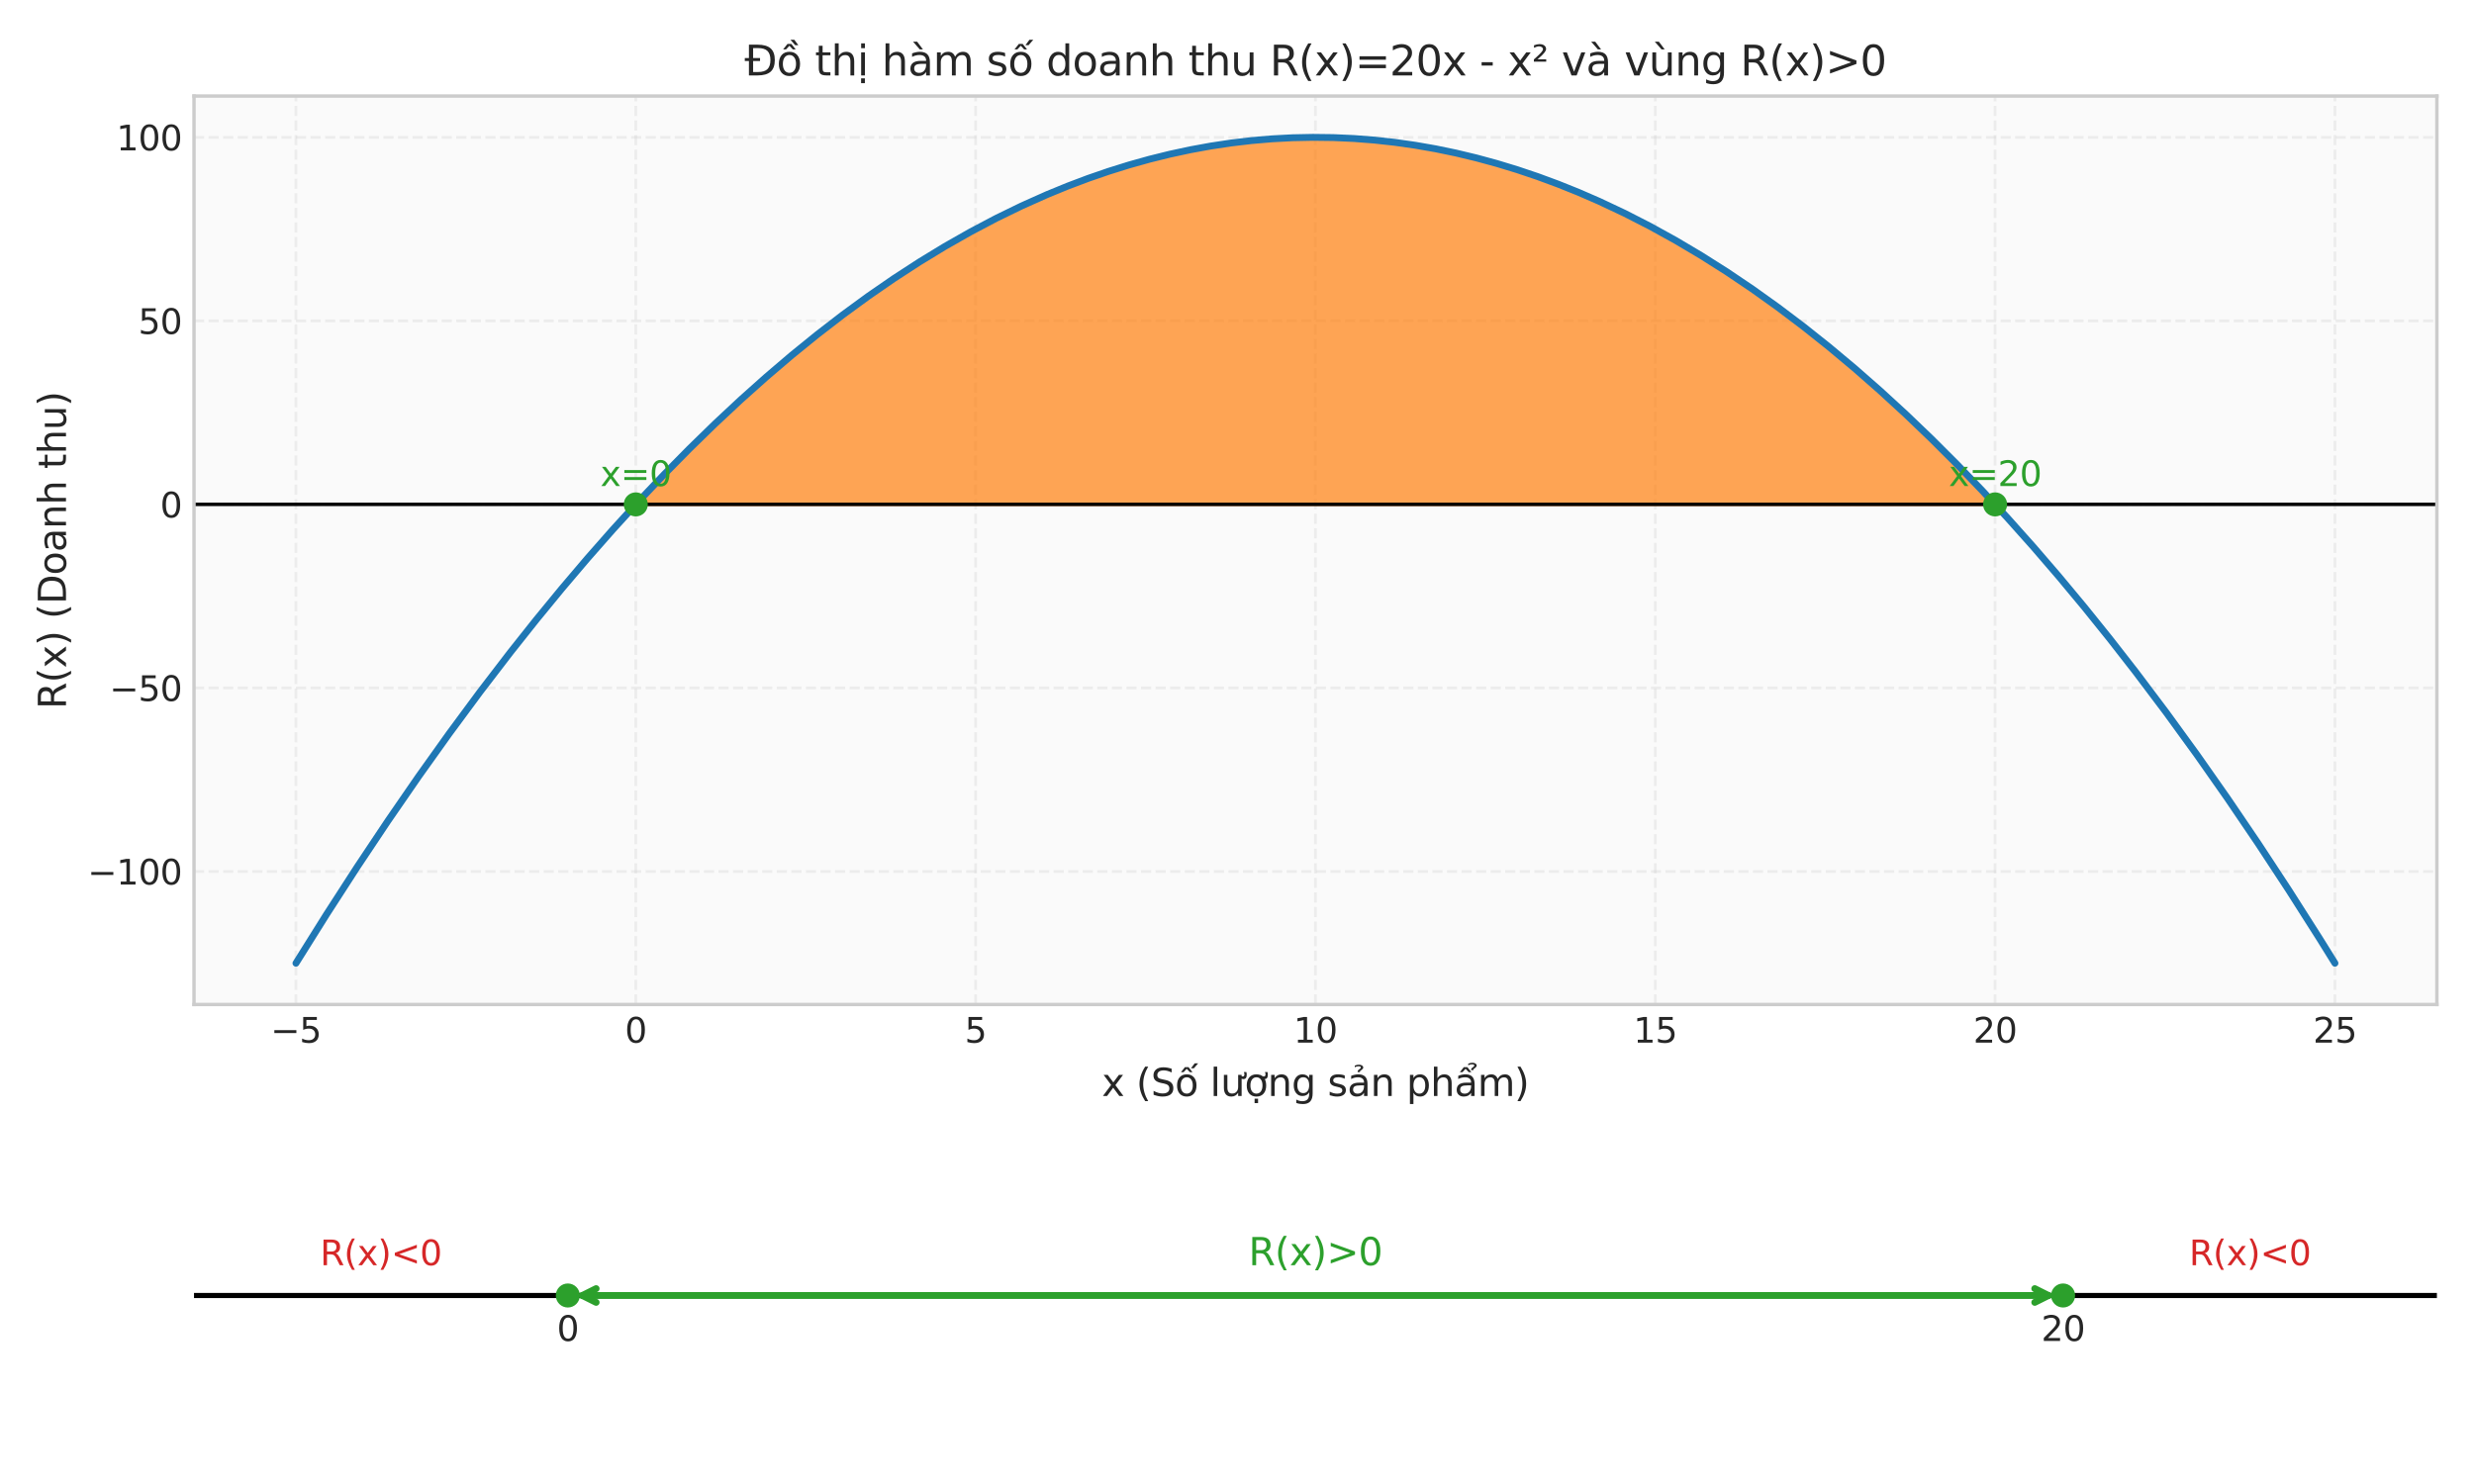 <?xml version="1.0" encoding="utf-8" standalone="no"?>
<!DOCTYPE svg PUBLIC "-//W3C//DTD SVG 1.1//EN"
  "http://www.w3.org/Graphics/SVG/1.1/DTD/svg11.dtd">
<svg xmlns:xlink="http://www.w3.org/1999/xlink" width="720pt" height="432pt" viewBox="0 0 720 432" xmlns="http://www.w3.org/2000/svg" version="1.1">
 <defs>
  <style type="text/css">*{stroke-linejoin: round; stroke-linecap: butt}</style>
 </defs>
 <g id="figure_1">
  <g id="patch_1">
   <path d="M 0 432 
L 720 432 
L 720 0 
L 0 0 
z
" style="fill: #ffffff"/>
  </g>
  <g id="axes_1">
   <g id="patch_2">
    <path d="M 56.46 292.417 
L 709.2 292.417 
L 709.2 27.96 
L 56.46 27.96 
z
" style="fill: #fafafa"/>
   </g>
   <g id="matplotlib.axis_1">
    <g id="xtick_1">
     <g id="line2d_1">
      <path d="M 86.13 292.417 
L 86.13 27.96 
" clip-path="url(#p895f4084cc)" style="fill: none; stroke-dasharray: 2.96,1.28; stroke-dashoffset: 0; stroke: #cccccc; stroke-opacity: 0.3; stroke-width: 0.8"/>
     </g>
     <g id="line2d_2"/>
     <g id="text_1">
      <!-- −5 -->
      <g style="fill: #262626" transform="translate(78.759 303.515) scale(0.1 -0.1)">
       <defs>
        <path id="DejaVuSans-2212" d="M 678 2272 
L 4684 2272 
L 4684 1741 
L 678 1741 
L 678 2272 
z
" transform="scale(0.016)"/>
        <path id="DejaVuSans-35" d="M 691 4666 
L 3169 4666 
L 3169 4134 
L 1269 4134 
L 1269 2991 
Q 1406 3038 1543 3061 
Q 1681 3084 1819 3084 
Q 2600 3084 3056 2656 
Q 3513 2228 3513 1497 
Q 3513 744 3044 326 
Q 2575 -91 1722 -91 
Q 1428 -91 1123 -41 
Q 819 9 494 109 
L 494 744 
Q 775 591 1075 516 
Q 1375 441 1709 441 
Q 2250 441 2565 725 
Q 2881 1009 2881 1497 
Q 2881 1984 2565 2268 
Q 2250 2553 1709 2553 
Q 1456 2553 1204 2497 
Q 953 2441 691 2322 
L 691 4666 
z
" transform="scale(0.016)"/>
       </defs>
       <use xlink:href="#DejaVuSans-2212"/>
       <use xlink:href="#DejaVuSans-35" transform="translate(83.789 0)"/>
      </g>
     </g>
    </g>
    <g id="xtick_2">
     <g id="line2d_3">
      <path d="M 185.03 292.417 
L 185.03 27.96 
" clip-path="url(#p895f4084cc)" style="fill: none; stroke-dasharray: 2.96,1.28; stroke-dashoffset: 0; stroke: #cccccc; stroke-opacity: 0.3; stroke-width: 0.8"/>
     </g>
     <g id="line2d_4"/>
     <g id="text_2">
      <!-- 0 -->
      <g style="fill: #262626" transform="translate(181.849 303.515) scale(0.1 -0.1)">
       <defs>
        <path id="DejaVuSans-30" d="M 2034 4250 
Q 1547 4250 1301 3770 
Q 1056 3291 1056 2328 
Q 1056 1369 1301 889 
Q 1547 409 2034 409 
Q 2525 409 2770 889 
Q 3016 1369 3016 2328 
Q 3016 3291 2770 3770 
Q 2525 4250 2034 4250 
z
M 2034 4750 
Q 2819 4750 3233 4129 
Q 3647 3509 3647 2328 
Q 3647 1150 3233 529 
Q 2819 -91 2034 -91 
Q 1250 -91 836 529 
Q 422 1150 422 2328 
Q 422 3509 836 4129 
Q 1250 4750 2034 4750 
z
" transform="scale(0.016)"/>
       </defs>
       <use xlink:href="#DejaVuSans-30"/>
      </g>
     </g>
    </g>
    <g id="xtick_3">
     <g id="line2d_5">
      <path d="M 283.93 292.417 
L 283.93 27.96 
" clip-path="url(#p895f4084cc)" style="fill: none; stroke-dasharray: 2.96,1.28; stroke-dashoffset: 0; stroke: #cccccc; stroke-opacity: 0.3; stroke-width: 0.8"/>
     </g>
     <g id="line2d_6"/>
     <g id="text_3">
      <!-- 5 -->
      <g style="fill: #262626" transform="translate(280.749 303.515) scale(0.1 -0.1)">
       <use xlink:href="#DejaVuSans-35"/>
      </g>
     </g>
    </g>
    <g id="xtick_4">
     <g id="line2d_7">
      <path d="M 382.83 292.417 
L 382.83 27.96 
" clip-path="url(#p895f4084cc)" style="fill: none; stroke-dasharray: 2.96,1.28; stroke-dashoffset: 0; stroke: #cccccc; stroke-opacity: 0.3; stroke-width: 0.8"/>
     </g>
     <g id="line2d_8"/>
     <g id="text_4">
      <!-- 10 -->
      <g style="fill: #262626" transform="translate(376.467 303.515) scale(0.1 -0.1)">
       <defs>
        <path id="DejaVuSans-31" d="M 794 531 
L 1825 531 
L 1825 4091 
L 703 3866 
L 703 4441 
L 1819 4666 
L 2450 4666 
L 2450 531 
L 3481 531 
L 3481 0 
L 794 0 
L 794 531 
z
" transform="scale(0.016)"/>
       </defs>
       <use xlink:href="#DejaVuSans-31"/>
       <use xlink:href="#DejaVuSans-30" transform="translate(63.623 0)"/>
      </g>
     </g>
    </g>
    <g id="xtick_5">
     <g id="line2d_9">
      <path d="M 481.73 292.417 
L 481.73 27.96 
" clip-path="url(#p895f4084cc)" style="fill: none; stroke-dasharray: 2.96,1.28; stroke-dashoffset: 0; stroke: #cccccc; stroke-opacity: 0.3; stroke-width: 0.8"/>
     </g>
     <g id="line2d_10"/>
     <g id="text_5">
      <!-- 15 -->
      <g style="fill: #262626" transform="translate(475.368 303.515) scale(0.1 -0.1)">
       <use xlink:href="#DejaVuSans-31"/>
       <use xlink:href="#DejaVuSans-35" transform="translate(63.623 0)"/>
      </g>
     </g>
    </g>
    <g id="xtick_6">
     <g id="line2d_11">
      <path d="M 580.63 292.417 
L 580.63 27.96 
" clip-path="url(#p895f4084cc)" style="fill: none; stroke-dasharray: 2.96,1.28; stroke-dashoffset: 0; stroke: #cccccc; stroke-opacity: 0.3; stroke-width: 0.8"/>
     </g>
     <g id="line2d_12"/>
     <g id="text_6">
      <!-- 20 -->
      <g style="fill: #262626" transform="translate(574.268 303.515) scale(0.1 -0.1)">
       <defs>
        <path id="DejaVuSans-32" d="M 1228 531 
L 3431 531 
L 3431 0 
L 469 0 
L 469 531 
Q 828 903 1448 1529 
Q 2069 2156 2228 2338 
Q 2531 2678 2651 2914 
Q 2772 3150 2772 3378 
Q 2772 3750 2511 3984 
Q 2250 4219 1831 4219 
Q 1534 4219 1204 4116 
Q 875 4013 500 3803 
L 500 4441 
Q 881 4594 1212 4672 
Q 1544 4750 1819 4750 
Q 2544 4750 2975 4387 
Q 3406 4025 3406 3419 
Q 3406 3131 3298 2873 
Q 3191 2616 2906 2266 
Q 2828 2175 2409 1742 
Q 1991 1309 1228 531 
z
" transform="scale(0.016)"/>
       </defs>
       <use xlink:href="#DejaVuSans-32"/>
       <use xlink:href="#DejaVuSans-30" transform="translate(63.623 0)"/>
      </g>
     </g>
    </g>
    <g id="xtick_7">
     <g id="line2d_13">
      <path d="M 679.53 292.417 
L 679.53 27.96 
" clip-path="url(#p895f4084cc)" style="fill: none; stroke-dasharray: 2.96,1.28; stroke-dashoffset: 0; stroke: #cccccc; stroke-opacity: 0.3; stroke-width: 0.8"/>
     </g>
     <g id="line2d_14"/>
     <g id="text_7">
      <!-- 25 -->
      <g style="fill: #262626" transform="translate(673.168 303.515) scale(0.1 -0.1)">
       <use xlink:href="#DejaVuSans-32"/>
       <use xlink:href="#DejaVuSans-35" transform="translate(63.623 0)"/>
      </g>
     </g>
    </g>
    <g id="text_8">
     <!-- x (Số lượng sản phẩm) -->
     <g style="fill: #262626" transform="translate(320.652 319.055) scale(0.11 -0.11)">
      <defs>
       <path id="DejaVuSans-78" d="M 3513 3500 
L 2247 1797 
L 3578 0 
L 2900 0 
L 1881 1375 
L 863 0 
L 184 0 
L 1544 1831 
L 300 3500 
L 978 3500 
L 1906 2253 
L 2834 3500 
L 3513 3500 
z
" transform="scale(0.016)"/>
       <path id="DejaVuSans-20" transform="scale(0.016)"/>
       <path id="DejaVuSans-28" d="M 1984 4856 
Q 1566 4138 1362 3434 
Q 1159 2731 1159 2009 
Q 1159 1288 1364 580 
Q 1569 -128 1984 -844 
L 1484 -844 
Q 1016 -109 783 600 
Q 550 1309 550 2009 
Q 550 2706 781 3412 
Q 1013 4119 1484 4856 
L 1984 4856 
z
" transform="scale(0.016)"/>
       <path id="DejaVuSans-53" d="M 3425 4513 
L 3425 3897 
Q 3066 4069 2747 4153 
Q 2428 4238 2131 4238 
Q 1616 4238 1336 4038 
Q 1056 3838 1056 3469 
Q 1056 3159 1242 3001 
Q 1428 2844 1947 2747 
L 2328 2669 
Q 3034 2534 3370 2195 
Q 3706 1856 3706 1288 
Q 3706 609 3251 259 
Q 2797 -91 1919 -91 
Q 1588 -91 1214 -16 
Q 841 59 441 206 
L 441 856 
Q 825 641 1194 531 
Q 1563 422 1919 422 
Q 2459 422 2753 634 
Q 3047 847 3047 1241 
Q 3047 1584 2836 1778 
Q 2625 1972 2144 2069 
L 1759 2144 
Q 1053 2284 737 2584 
Q 422 2884 422 3419 
Q 422 4038 858 4394 
Q 1294 4750 2059 4750 
Q 2388 4750 2728 4690 
Q 3069 4631 3425 4513 
z
" transform="scale(0.016)"/>
       <path id="DejaVuSans-1ed1" d="M 1658 4775 
L 2246 4775 
L 2905 3944 
L 2471 3944 
L 1952 4500 
L 1433 3944 
L 999 3944 
L 1658 4775 
z
M 3268 5409 
L 3846 5409 
L 3134 4584 
L 2655 4584 
L 3268 5409 
z
M 1959 3097 
Q 1497 3097 1228 2736 
Q 959 2375 959 1747 
Q 959 1119 1226 758 
Q 1494 397 1959 397 
Q 2419 397 2687 759 
Q 2956 1122 2956 1747 
Q 2956 2369 2687 2733 
Q 2419 3097 1959 3097 
z
M 1959 3584 
Q 2709 3584 3137 3096 
Q 3566 2609 3566 1747 
Q 3566 888 3137 398 
Q 2709 -91 1959 -91 
Q 1206 -91 779 398 
Q 353 888 353 1747 
Q 353 2609 779 3096 
Q 1206 3584 1959 3584 
z
" transform="scale(0.016)"/>
       <path id="DejaVuSans-6c" d="M 603 4863 
L 1178 4863 
L 1178 0 
L 603 0 
L 603 4863 
z
" transform="scale(0.016)"/>
       <path id="DejaVuSans-1b0" d="M 3094 3136 
L 3094 3508 
Q 3285 3367 3422 3300 
Q 3560 3233 3657 3233 
Q 3800 3233 3872 3319 
Q 3944 3405 3944 3573 
Q 3944 3673 3920 3770 
Q 3897 3867 3850 3964 
L 4266 3964 
Q 4297 3845 4312 3739 
Q 4328 3633 4328 3539 
Q 4328 3158 4192 2978 
Q 4057 2798 3766 2798 
Q 3616 2798 3452 2881 
Q 3288 2964 3094 3136 
z
M 552 1381 
L 552 3500 
L 1127 3500 
L 1127 1403 
Q 1127 906 1320 657 
Q 1514 409 1902 409 
Q 2367 409 2637 706 
Q 2908 1003 2908 1516 
L 2908 3500 
L 3483 3500 
L 3483 0 
L 2908 0 
L 2908 538 
Q 2699 219 2422 64 
Q 2146 -91 1780 -91 
Q 1177 -91 864 284 
Q 552 659 552 1381 
z
M 1999 3584 
L 1999 3584 
z
" transform="scale(0.016)"/>
       <path id="DejaVuSans-1ee3" d="M 2622 3136 
L 2622 3508 
Q 2813 3367 2950 3300 
Q 3088 3233 3185 3233 
Q 3328 3233 3400 3319 
Q 3472 3405 3472 3573 
Q 3472 3673 3448 3770 
Q 3425 3867 3378 3964 
L 3794 3964 
Q 3825 3845 3840 3739 
Q 3856 3633 3856 3539 
Q 3856 3158 3720 2978 
Q 3585 2798 3294 2798 
Q 3144 2798 2980 2881 
Q 2816 2964 2622 3136 
z
M 1975 3097 
Q 1513 3097 1244 2736 
Q 975 2375 975 1747 
Q 975 1119 1242 758 
Q 1510 397 1975 397 
Q 2435 397 2703 759 
Q 2972 1122 2972 1747 
Q 2972 2369 2703 2733 
Q 2435 3097 1975 3097 
z
M 1975 3584 
Q 2725 3584 3153 3096 
Q 3582 2609 3582 1747 
Q 3582 888 3153 398 
Q 2725 -91 1975 -91 
Q 1222 -91 795 398 
Q 369 888 369 1747 
Q 369 2609 795 3096 
Q 1222 3584 1975 3584 
z
M 1666 -441 
L 2241 -441 
L 2241 -1172 
L 1666 -1172 
L 1666 -441 
z
" transform="scale(0.016)"/>
       <path id="DejaVuSans-6e" d="M 3513 2113 
L 3513 0 
L 2938 0 
L 2938 2094 
Q 2938 2591 2744 2837 
Q 2550 3084 2163 3084 
Q 1697 3084 1428 2787 
Q 1159 2491 1159 1978 
L 1159 0 
L 581 0 
L 581 3500 
L 1159 3500 
L 1159 2956 
Q 1366 3272 1645 3428 
Q 1925 3584 2291 3584 
Q 2894 3584 3203 3211 
Q 3513 2838 3513 2113 
z
" transform="scale(0.016)"/>
       <path id="DejaVuSans-67" d="M 2906 1791 
Q 2906 2416 2648 2759 
Q 2391 3103 1925 3103 
Q 1463 3103 1205 2759 
Q 947 2416 947 1791 
Q 947 1169 1205 825 
Q 1463 481 1925 481 
Q 2391 481 2648 825 
Q 2906 1169 2906 1791 
z
M 3481 434 
Q 3481 -459 3084 -895 
Q 2688 -1331 1869 -1331 
Q 1566 -1331 1297 -1286 
Q 1028 -1241 775 -1147 
L 775 -588 
Q 1028 -725 1275 -790 
Q 1522 -856 1778 -856 
Q 2344 -856 2625 -561 
Q 2906 -266 2906 331 
L 2906 616 
Q 2728 306 2450 153 
Q 2172 0 1784 0 
Q 1141 0 747 490 
Q 353 981 353 1791 
Q 353 2603 747 3093 
Q 1141 3584 1784 3584 
Q 2172 3584 2450 3431 
Q 2728 3278 2906 2969 
L 2906 3500 
L 3481 3500 
L 3481 434 
z
" transform="scale(0.016)"/>
       <path id="DejaVuSans-73" d="M 2834 3397 
L 2834 2853 
Q 2591 2978 2328 3040 
Q 2066 3103 1784 3103 
Q 1356 3103 1142 2972 
Q 928 2841 928 2578 
Q 928 2378 1081 2264 
Q 1234 2150 1697 2047 
L 1894 2003 
Q 2506 1872 2764 1633 
Q 3022 1394 3022 966 
Q 3022 478 2636 193 
Q 2250 -91 1575 -91 
Q 1294 -91 989 -36 
Q 684 19 347 128 
L 347 722 
Q 666 556 975 473 
Q 1284 391 1588 391 
Q 1994 391 2212 530 
Q 2431 669 2431 922 
Q 2431 1156 2273 1281 
Q 2116 1406 1581 1522 
L 1381 1569 
Q 847 1681 609 1914 
Q 372 2147 372 2553 
Q 372 3047 722 3315 
Q 1072 3584 1716 3584 
Q 2034 3584 2315 3537 
Q 2597 3491 2834 3397 
z
" transform="scale(0.016)"/>
       <path id="DejaVuSans-1ea3" d="M 2194 1759 
Q 1497 1759 1228 1600 
Q 959 1441 959 1056 
Q 959 750 1161 570 
Q 1363 391 1709 391 
Q 2188 391 2477 730 
Q 2766 1069 2766 1631 
L 2766 1759 
L 2194 1759 
z
M 3341 1997 
L 3341 0 
L 2766 0 
L 2766 531 
Q 2569 213 2275 61 
Q 1981 -91 1556 -91 
Q 1019 -91 701 211 
Q 384 513 384 1019 
Q 384 1609 779 1909 
Q 1175 2209 1959 2209 
L 2766 2209 
L 2766 2266 
Q 2766 2663 2505 2880 
Q 2244 3097 1772 3097 
Q 1472 3097 1187 3025 
Q 903 2953 641 2809 
L 641 3341 
Q 956 3463 1253 3523 
Q 1550 3584 1831 3584 
Q 2591 3584 2966 3190 
Q 3341 2797 3341 1997 
z
M 1236 5025 
Q 1586 5184 1914 5184 
Q 2239 5184 2437 5051 
Q 2636 4919 2636 4709 
Q 2636 4519 2361 4316 
L 2223 4216 
Q 2114 4134 2102 4106 
Q 2080 4056 2080 3956 
L 1708 3956 
L 1708 3994 
Q 1708 4119 1755 4203 
Q 1802 4288 1961 4403 
L 2102 4509 
Q 2245 4616 2245 4741 
Q 2245 4806 2148 4862 
Q 2052 4919 1830 4919 
Q 1548 4919 1236 4756 
L 1236 5025 
z
" transform="scale(0.016)"/>
       <path id="DejaVuSans-70" d="M 1159 525 
L 1159 -1331 
L 581 -1331 
L 581 3500 
L 1159 3500 
L 1159 2969 
Q 1341 3281 1617 3432 
Q 1894 3584 2278 3584 
Q 2916 3584 3314 3078 
Q 3713 2572 3713 1747 
Q 3713 922 3314 415 
Q 2916 -91 2278 -91 
Q 1894 -91 1617 61 
Q 1341 213 1159 525 
z
M 3116 1747 
Q 3116 2381 2855 2742 
Q 2594 3103 2138 3103 
Q 1681 3103 1420 2742 
Q 1159 2381 1159 1747 
Q 1159 1113 1420 752 
Q 1681 391 2138 391 
Q 2594 391 2855 752 
Q 3116 1113 3116 1747 
z
" transform="scale(0.016)"/>
       <path id="DejaVuSans-68" d="M 3513 2113 
L 3513 0 
L 2938 0 
L 2938 2094 
Q 2938 2591 2744 2837 
Q 2550 3084 2163 3084 
Q 1697 3084 1428 2787 
Q 1159 2491 1159 1978 
L 1159 0 
L 581 0 
L 581 4863 
L 1159 4863 
L 1159 2956 
Q 1366 3272 1645 3428 
Q 1925 3584 2291 3584 
Q 2894 3584 3203 3211 
Q 3513 2838 3513 2113 
z
" transform="scale(0.016)"/>
       <path id="DejaVuSans-1ea9" d="M 2292 5345 
Q 2642 5504 2970 5504 
Q 3295 5504 3493 5371 
Q 3692 5239 3692 5029 
Q 3692 4839 3417 4636 
L 3279 4536 
Q 3170 4454 3158 4426 
Q 3136 4376 3136 4276 
L 2764 4276 
L 2764 4314 
Q 2764 4439 2811 4523 
Q 2858 4608 3017 4723 
L 3158 4829 
Q 3301 4936 3301 5061 
Q 3301 5126 3204 5182 
Q 3108 5239 2886 5239 
Q 2604 5239 2292 5076 
L 2292 5345 
z
M 1562 4775 
L 2150 4775 
L 2809 3944 
L 2375 3944 
L 1856 4500 
L 1337 3944 
L 903 3944 
L 1562 4775 
z
M 2194 1759 
Q 1497 1759 1228 1600 
Q 959 1441 959 1056 
Q 959 750 1161 570 
Q 1363 391 1709 391 
Q 2188 391 2477 730 
Q 2766 1069 2766 1631 
L 2766 1759 
L 2194 1759 
z
M 3341 1997 
L 3341 0 
L 2766 0 
L 2766 531 
Q 2569 213 2275 61 
Q 1981 -91 1556 -91 
Q 1019 -91 701 211 
Q 384 513 384 1019 
Q 384 1609 779 1909 
Q 1175 2209 1959 2209 
L 2766 2209 
L 2766 2266 
Q 2766 2663 2505 2880 
Q 2244 3097 1772 3097 
Q 1472 3097 1187 3025 
Q 903 2953 641 2809 
L 641 3341 
Q 956 3463 1253 3523 
Q 1550 3584 1831 3584 
Q 2591 3584 2966 3190 
Q 3341 2797 3341 1997 
z
" transform="scale(0.016)"/>
       <path id="DejaVuSans-6d" d="M 3328 2828 
Q 3544 3216 3844 3400 
Q 4144 3584 4550 3584 
Q 5097 3584 5394 3201 
Q 5691 2819 5691 2113 
L 5691 0 
L 5113 0 
L 5113 2094 
Q 5113 2597 4934 2840 
Q 4756 3084 4391 3084 
Q 3944 3084 3684 2787 
Q 3425 2491 3425 1978 
L 3425 0 
L 2847 0 
L 2847 2094 
Q 2847 2600 2669 2842 
Q 2491 3084 2119 3084 
Q 1678 3084 1418 2786 
Q 1159 2488 1159 1978 
L 1159 0 
L 581 0 
L 581 3500 
L 1159 3500 
L 1159 2956 
Q 1356 3278 1631 3431 
Q 1906 3584 2284 3584 
Q 2666 3584 2933 3390 
Q 3200 3197 3328 2828 
z
" transform="scale(0.016)"/>
       <path id="DejaVuSans-29" d="M 513 4856 
L 1013 4856 
Q 1481 4119 1714 3412 
Q 1947 2706 1947 2009 
Q 1947 1309 1714 600 
Q 1481 -109 1013 -844 
L 513 -844 
Q 928 -128 1133 580 
Q 1338 1288 1338 2009 
Q 1338 2731 1133 3434 
Q 928 4138 513 4856 
z
" transform="scale(0.016)"/>
      </defs>
      <use xlink:href="#DejaVuSans-78"/>
      <use xlink:href="#DejaVuSans-20" transform="translate(59.18 0)"/>
      <use xlink:href="#DejaVuSans-28" transform="translate(90.967 0)"/>
      <use xlink:href="#DejaVuSans-53" transform="translate(129.98 0)"/>
      <use xlink:href="#DejaVuSans-1ed1" transform="translate(193.457 0)"/>
      <use xlink:href="#DejaVuSans-20" transform="translate(254.639 0)"/>
      <use xlink:href="#DejaVuSans-6c" transform="translate(286.426 0)"/>
      <use xlink:href="#DejaVuSans-1b0" transform="translate(314.209 0)"/>
      <use xlink:href="#DejaVuSans-1ee3" transform="translate(377.588 0)"/>
      <use xlink:href="#DejaVuSans-6e" transform="translate(438.77 0)"/>
      <use xlink:href="#DejaVuSans-67" transform="translate(502.148 0)"/>
      <use xlink:href="#DejaVuSans-20" transform="translate(565.625 0)"/>
      <use xlink:href="#DejaVuSans-73" transform="translate(597.412 0)"/>
      <use xlink:href="#DejaVuSans-1ea3" transform="translate(649.512 0)"/>
      <use xlink:href="#DejaVuSans-6e" transform="translate(710.791 0)"/>
      <use xlink:href="#DejaVuSans-20" transform="translate(774.17 0)"/>
      <use xlink:href="#DejaVuSans-70" transform="translate(805.957 0)"/>
      <use xlink:href="#DejaVuSans-68" transform="translate(869.434 0)"/>
      <use xlink:href="#DejaVuSans-1ea9" transform="translate(932.812 0)"/>
      <use xlink:href="#DejaVuSans-6d" transform="translate(994.092 0)"/>
      <use xlink:href="#DejaVuSans-29" transform="translate(1091.504 0)"/>
     </g>
    </g>
   </g>
   <g id="matplotlib.axis_2">
    <g id="ytick_1">
     <g id="line2d_15">
      <path d="M 56.46 253.683 
L 709.2 253.683 
" clip-path="url(#p895f4084cc)" style="fill: none; stroke-dasharray: 2.96,1.28; stroke-dashoffset: 0; stroke: #cccccc; stroke-opacity: 0.3; stroke-width: 0.8"/>
     </g>
     <g id="line2d_16"/>
     <g id="text_9">
      <!-- −100 -->
      <g style="fill: #262626" transform="translate(25.493 257.482) scale(0.1 -0.1)">
       <use xlink:href="#DejaVuSans-2212"/>
       <use xlink:href="#DejaVuSans-31" transform="translate(83.789 0)"/>
       <use xlink:href="#DejaVuSans-30" transform="translate(147.412 0)"/>
       <use xlink:href="#DejaVuSans-30" transform="translate(211.035 0)"/>
      </g>
     </g>
    </g>
    <g id="ytick_2">
     <g id="line2d_17">
      <path d="M 56.46 200.257 
L 709.2 200.257 
" clip-path="url(#p895f4084cc)" style="fill: none; stroke-dasharray: 2.96,1.28; stroke-dashoffset: 0; stroke: #cccccc; stroke-opacity: 0.3; stroke-width: 0.8"/>
     </g>
     <g id="line2d_18"/>
     <g id="text_10">
      <!-- −50 -->
      <g style="fill: #262626" transform="translate(31.855 204.056) scale(0.1 -0.1)">
       <use xlink:href="#DejaVuSans-2212"/>
       <use xlink:href="#DejaVuSans-35" transform="translate(83.789 0)"/>
       <use xlink:href="#DejaVuSans-30" transform="translate(147.412 0)"/>
      </g>
     </g>
    </g>
    <g id="ytick_3">
     <g id="line2d_19">
      <path d="M 56.46 146.831 
L 709.2 146.831 
" clip-path="url(#p895f4084cc)" style="fill: none; stroke-dasharray: 2.96,1.28; stroke-dashoffset: 0; stroke: #cccccc; stroke-opacity: 0.3; stroke-width: 0.8"/>
     </g>
     <g id="line2d_20"/>
     <g id="text_11">
      <!-- 0 -->
      <g style="fill: #262626" transform="translate(46.597 150.63) scale(0.1 -0.1)">
       <use xlink:href="#DejaVuSans-30"/>
      </g>
     </g>
    </g>
    <g id="ytick_4">
     <g id="line2d_21">
      <path d="M 56.46 93.405 
L 709.2 93.405 
" clip-path="url(#p895f4084cc)" style="fill: none; stroke-dasharray: 2.96,1.28; stroke-dashoffset: 0; stroke: #cccccc; stroke-opacity: 0.3; stroke-width: 0.8"/>
     </g>
     <g id="line2d_22"/>
     <g id="text_12">
      <!-- 50 -->
      <g style="fill: #262626" transform="translate(40.235 97.204) scale(0.1 -0.1)">
       <use xlink:href="#DejaVuSans-35"/>
       <use xlink:href="#DejaVuSans-30" transform="translate(63.623 0)"/>
      </g>
     </g>
    </g>
    <g id="ytick_5">
     <g id="line2d_23">
      <path d="M 56.46 39.979 
L 709.2 39.979 
" clip-path="url(#p895f4084cc)" style="fill: none; stroke-dasharray: 2.96,1.28; stroke-dashoffset: 0; stroke: #cccccc; stroke-opacity: 0.3; stroke-width: 0.8"/>
     </g>
     <g id="line2d_24"/>
     <g id="text_13">
      <!-- 100 -->
      <g style="fill: #262626" transform="translate(33.873 43.778) scale(0.1 -0.1)">
       <use xlink:href="#DejaVuSans-31"/>
       <use xlink:href="#DejaVuSans-30" transform="translate(63.623 0)"/>
       <use xlink:href="#DejaVuSans-30" transform="translate(127.246 0)"/>
      </g>
     </g>
    </g>
    <g id="text_14">
     <!-- R(x) (Doanh thu) -->
     <g style="fill: #262626" transform="translate(19.205 206.414) rotate(-90) scale(0.11 -0.11)">
      <defs>
       <path id="DejaVuSans-52" d="M 2841 2188 
Q 3044 2119 3236 1894 
Q 3428 1669 3622 1275 
L 4263 0 
L 3584 0 
L 2988 1197 
Q 2756 1666 2539 1819 
Q 2322 1972 1947 1972 
L 1259 1972 
L 1259 0 
L 628 0 
L 628 4666 
L 2053 4666 
Q 2853 4666 3247 4331 
Q 3641 3997 3641 3322 
Q 3641 2881 3436 2590 
Q 3231 2300 2841 2188 
z
M 1259 4147 
L 1259 2491 
L 2053 2491 
Q 2509 2491 2742 2702 
Q 2975 2913 2975 3322 
Q 2975 3731 2742 3939 
Q 2509 4147 2053 4147 
L 1259 4147 
z
" transform="scale(0.016)"/>
       <path id="DejaVuSans-44" d="M 1259 4147 
L 1259 519 
L 2022 519 
Q 2988 519 3436 956 
Q 3884 1394 3884 2338 
Q 3884 3275 3436 3711 
Q 2988 4147 2022 4147 
L 1259 4147 
z
M 628 4666 
L 1925 4666 
Q 3281 4666 3915 4102 
Q 4550 3538 4550 2338 
Q 4550 1131 3912 565 
Q 3275 0 1925 0 
L 628 0 
L 628 4666 
z
" transform="scale(0.016)"/>
       <path id="DejaVuSans-6f" d="M 1959 3097 
Q 1497 3097 1228 2736 
Q 959 2375 959 1747 
Q 959 1119 1226 758 
Q 1494 397 1959 397 
Q 2419 397 2687 759 
Q 2956 1122 2956 1747 
Q 2956 2369 2687 2733 
Q 2419 3097 1959 3097 
z
M 1959 3584 
Q 2709 3584 3137 3096 
Q 3566 2609 3566 1747 
Q 3566 888 3137 398 
Q 2709 -91 1959 -91 
Q 1206 -91 779 398 
Q 353 888 353 1747 
Q 353 2609 779 3096 
Q 1206 3584 1959 3584 
z
" transform="scale(0.016)"/>
       <path id="DejaVuSans-61" d="M 2194 1759 
Q 1497 1759 1228 1600 
Q 959 1441 959 1056 
Q 959 750 1161 570 
Q 1363 391 1709 391 
Q 2188 391 2477 730 
Q 2766 1069 2766 1631 
L 2766 1759 
L 2194 1759 
z
M 3341 1997 
L 3341 0 
L 2766 0 
L 2766 531 
Q 2569 213 2275 61 
Q 1981 -91 1556 -91 
Q 1019 -91 701 211 
Q 384 513 384 1019 
Q 384 1609 779 1909 
Q 1175 2209 1959 2209 
L 2766 2209 
L 2766 2266 
Q 2766 2663 2505 2880 
Q 2244 3097 1772 3097 
Q 1472 3097 1187 3025 
Q 903 2953 641 2809 
L 641 3341 
Q 956 3463 1253 3523 
Q 1550 3584 1831 3584 
Q 2591 3584 2966 3190 
Q 3341 2797 3341 1997 
z
" transform="scale(0.016)"/>
       <path id="DejaVuSans-74" d="M 1172 4494 
L 1172 3500 
L 2356 3500 
L 2356 3053 
L 1172 3053 
L 1172 1153 
Q 1172 725 1289 603 
Q 1406 481 1766 481 
L 2356 481 
L 2356 0 
L 1766 0 
Q 1100 0 847 248 
Q 594 497 594 1153 
L 594 3053 
L 172 3053 
L 172 3500 
L 594 3500 
L 594 4494 
L 1172 4494 
z
" transform="scale(0.016)"/>
       <path id="DejaVuSans-75" d="M 544 1381 
L 544 3500 
L 1119 3500 
L 1119 1403 
Q 1119 906 1312 657 
Q 1506 409 1894 409 
Q 2359 409 2629 706 
Q 2900 1003 2900 1516 
L 2900 3500 
L 3475 3500 
L 3475 0 
L 2900 0 
L 2900 538 
Q 2691 219 2414 64 
Q 2138 -91 1772 -91 
Q 1169 -91 856 284 
Q 544 659 544 1381 
z
M 1991 3584 
L 1991 3584 
z
" transform="scale(0.016)"/>
      </defs>
      <use xlink:href="#DejaVuSans-52"/>
      <use xlink:href="#DejaVuSans-28" transform="translate(69.482 0)"/>
      <use xlink:href="#DejaVuSans-78" transform="translate(108.496 0)"/>
      <use xlink:href="#DejaVuSans-29" transform="translate(167.676 0)"/>
      <use xlink:href="#DejaVuSans-20" transform="translate(206.689 0)"/>
      <use xlink:href="#DejaVuSans-28" transform="translate(238.477 0)"/>
      <use xlink:href="#DejaVuSans-44" transform="translate(277.49 0)"/>
      <use xlink:href="#DejaVuSans-6f" transform="translate(354.492 0)"/>
      <use xlink:href="#DejaVuSans-61" transform="translate(415.674 0)"/>
      <use xlink:href="#DejaVuSans-6e" transform="translate(476.953 0)"/>
      <use xlink:href="#DejaVuSans-68" transform="translate(540.332 0)"/>
      <use xlink:href="#DejaVuSans-20" transform="translate(603.711 0)"/>
      <use xlink:href="#DejaVuSans-74" transform="translate(635.498 0)"/>
      <use xlink:href="#DejaVuSans-68" transform="translate(674.707 0)"/>
      <use xlink:href="#DejaVuSans-75" transform="translate(738.086 0)"/>
      <use xlink:href="#DejaVuSans-29" transform="translate(801.465 0)"/>
     </g>
    </g>
   </g>
   <g id="FillBetweenPolyCollection_1">
    <defs>
     <path id="me44f319fbd" d="M 185.774 -285.169 
L 185.774 -285.971 
L 187.261 -287.566 
L 188.748 -289.148 
L 190.235 -290.719 
L 191.722 -292.277 
L 193.21 -293.824 
L 194.697 -295.358 
L 196.184 -296.88 
L 197.671 -298.39 
L 199.159 -299.888 
L 200.646 -301.374 
L 202.133 -302.848 
L 203.62 -304.31 
L 205.107 -305.76 
L 206.595 -307.197 
L 208.082 -308.623 
L 209.569 -310.037 
L 211.056 -311.438 
L 212.544 -312.827 
L 214.031 -314.205 
L 215.518 -315.57 
L 217.005 -316.923 
L 218.492 -318.264 
L 219.98 -319.593 
L 221.467 -320.91 
L 222.954 -322.214 
L 224.441 -323.507 
L 225.928 -324.788 
L 227.416 -326.056 
L 228.903 -327.313 
L 230.39 -328.557 
L 231.877 -329.789 
L 233.365 -331.009 
L 234.852 -332.218 
L 236.339 -333.414 
L 237.826 -334.598 
L 239.313 -335.769 
L 240.801 -336.929 
L 242.288 -338.077 
L 243.775 -339.213 
L 245.262 -340.336 
L 246.75 -341.448 
L 248.237 -342.547 
L 249.724 -343.634 
L 251.211 -344.709 
L 252.698 -345.773 
L 254.186 -346.824 
L 255.673 -347.863 
L 257.16 -348.89 
L 258.647 -349.904 
L 260.135 -350.907 
L 261.622 -351.898 
L 263.109 -352.876 
L 264.596 -353.843 
L 266.083 -354.797 
L 267.571 -355.74 
L 269.058 -356.67 
L 270.545 -357.588 
L 272.032 -358.494 
L 273.519 -359.388 
L 275.007 -360.27 
L 276.494 -361.14 
L 277.981 -361.998 
L 279.468 -362.843 
L 280.956 -363.677 
L 282.443 -364.498 
L 283.93 -365.308 
L 285.417 -366.105 
L 286.904 -366.89 
L 288.392 -367.664 
L 289.879 -368.425 
L 291.366 -369.174 
L 292.853 -369.911 
L 294.341 -370.636 
L 295.828 -371.348 
L 297.315 -372.049 
L 298.802 -372.738 
L 300.289 -373.414 
L 301.777 -374.079 
L 303.264 -374.731 
L 304.751 -375.371 
L 306.238 -376 
L 307.725 -376.616 
L 309.213 -377.22 
L 310.7 -377.812 
L 312.187 -378.392 
L 313.674 -378.96 
L 315.162 -379.515 
L 316.649 -380.059 
L 318.136 -380.59 
L 319.623 -381.11 
L 321.11 -381.617 
L 322.598 -382.113 
L 324.085 -382.596 
L 325.572 -383.067 
L 327.059 -383.526 
L 328.547 -383.973 
L 330.034 -384.408 
L 331.521 -384.831 
L 333.008 -385.242 
L 334.495 -385.64 
L 335.983 -386.027 
L 337.47 -386.402 
L 338.957 -386.764 
L 340.444 -387.114 
L 341.932 -387.453 
L 343.419 -387.779 
L 344.906 -388.093 
L 346.393 -388.395 
L 347.88 -388.685 
L 349.368 -388.963 
L 350.855 -389.228 
L 352.342 -389.482 
L 353.829 -389.724 
L 355.316 -389.953 
L 356.804 -390.171 
L 358.291 -390.376 
L 359.778 -390.57 
L 361.265 -390.751 
L 362.753 -390.92 
L 364.24 -391.077 
L 365.727 -391.222 
L 367.214 -391.355 
L 368.701 -391.476 
L 370.189 -391.584 
L 371.676 -391.681 
L 373.163 -391.766 
L 374.65 -391.838 
L 376.138 -391.898 
L 377.625 -391.947 
L 379.112 -391.983 
L 380.599 -392.007 
L 382.086 -392.019 
L 383.574 -392.019 
L 385.061 -392.007 
L 386.548 -391.983 
L 388.035 -391.947 
L 389.522 -391.898 
L 391.01 -391.838 
L 392.497 -391.766 
L 393.984 -391.681 
L 395.471 -391.584 
L 396.959 -391.476 
L 398.446 -391.355 
L 399.933 -391.222 
L 401.42 -391.077 
L 402.907 -390.92 
L 404.395 -390.751 
L 405.882 -390.57 
L 407.369 -390.376 
L 408.856 -390.171 
L 410.344 -389.953 
L 411.831 -389.724 
L 413.318 -389.482 
L 414.805 -389.228 
L 416.292 -388.963 
L 417.78 -388.685 
L 419.267 -388.395 
L 420.754 -388.093 
L 422.241 -387.779 
L 423.728 -387.453 
L 425.216 -387.114 
L 426.703 -386.764 
L 428.19 -386.402 
L 429.677 -386.027 
L 431.165 -385.64 
L 432.652 -385.242 
L 434.139 -384.831 
L 435.626 -384.408 
L 437.113 -383.973 
L 438.601 -383.526 
L 440.088 -383.067 
L 441.575 -382.596 
L 443.062 -382.113 
L 444.55 -381.617 
L 446.037 -381.11 
L 447.524 -380.59 
L 449.011 -380.059 
L 450.498 -379.515 
L 451.986 -378.96 
L 453.473 -378.392 
L 454.96 -377.812 
L 456.447 -377.22 
L 457.935 -376.616 
L 459.422 -376 
L 460.909 -375.371 
L 462.396 -374.731 
L 463.883 -374.079 
L 465.371 -373.414 
L 466.858 -372.738 
L 468.345 -372.049 
L 469.832 -371.348 
L 471.319 -370.636 
L 472.807 -369.911 
L 474.294 -369.174 
L 475.781 -368.425 
L 477.268 -367.664 
L 478.756 -366.89 
L 480.243 -366.105 
L 481.73 -365.308 
L 483.217 -364.498 
L 484.704 -363.677 
L 486.192 -362.843 
L 487.679 -361.998 
L 489.166 -361.14 
L 490.653 -360.27 
L 492.141 -359.388 
L 493.628 -358.494 
L 495.115 -357.588 
L 496.602 -356.67 
L 498.089 -355.74 
L 499.577 -354.797 
L 501.064 -353.843 
L 502.551 -352.876 
L 504.038 -351.898 
L 505.525 -350.907 
L 507.013 -349.904 
L 508.5 -348.89 
L 509.987 -347.863 
L 511.474 -346.824 
L 512.962 -345.773 
L 514.449 -344.709 
L 515.936 -343.634 
L 517.423 -342.547 
L 518.91 -341.448 
L 520.398 -340.336 
L 521.885 -339.213 
L 523.372 -338.077 
L 524.859 -336.929 
L 526.347 -335.769 
L 527.834 -334.598 
L 529.321 -333.414 
L 530.808 -332.218 
L 532.295 -331.009 
L 533.783 -329.789 
L 535.27 -328.557 
L 536.757 -327.313 
L 538.244 -326.056 
L 539.732 -324.788 
L 541.219 -323.507 
L 542.706 -322.214 
L 544.193 -320.91 
L 545.68 -319.593 
L 547.168 -318.264 
L 548.655 -316.923 
L 550.142 -315.57 
L 551.629 -314.205 
L 553.116 -312.827 
L 554.604 -311.438 
L 556.091 -310.037 
L 557.578 -308.623 
L 559.065 -307.197 
L 560.553 -305.76 
L 562.04 -304.31 
L 563.527 -302.848 
L 565.014 -301.374 
L 566.501 -299.888 
L 567.989 -298.39 
L 569.476 -296.88 
L 570.963 -295.358 
L 572.45 -293.824 
L 573.938 -292.277 
L 575.425 -290.719 
L 576.912 -289.148 
L 578.399 -287.566 
L 579.886 -285.971 
L 579.886 -285.169 
L 579.886 -285.169 
L 578.399 -285.169 
L 576.912 -285.169 
L 575.425 -285.169 
L 573.938 -285.169 
L 572.45 -285.169 
L 570.963 -285.169 
L 569.476 -285.169 
L 567.989 -285.169 
L 566.501 -285.169 
L 565.014 -285.169 
L 563.527 -285.169 
L 562.04 -285.169 
L 560.553 -285.169 
L 559.065 -285.169 
L 557.578 -285.169 
L 556.091 -285.169 
L 554.604 -285.169 
L 553.116 -285.169 
L 551.629 -285.169 
L 550.142 -285.169 
L 548.655 -285.169 
L 547.168 -285.169 
L 545.68 -285.169 
L 544.193 -285.169 
L 542.706 -285.169 
L 541.219 -285.169 
L 539.732 -285.169 
L 538.244 -285.169 
L 536.757 -285.169 
L 535.27 -285.169 
L 533.783 -285.169 
L 532.295 -285.169 
L 530.808 -285.169 
L 529.321 -285.169 
L 527.834 -285.169 
L 526.347 -285.169 
L 524.859 -285.169 
L 523.372 -285.169 
L 521.885 -285.169 
L 520.398 -285.169 
L 518.91 -285.169 
L 517.423 -285.169 
L 515.936 -285.169 
L 514.449 -285.169 
L 512.962 -285.169 
L 511.474 -285.169 
L 509.987 -285.169 
L 508.5 -285.169 
L 507.013 -285.169 
L 505.525 -285.169 
L 504.038 -285.169 
L 502.551 -285.169 
L 501.064 -285.169 
L 499.577 -285.169 
L 498.089 -285.169 
L 496.602 -285.169 
L 495.115 -285.169 
L 493.628 -285.169 
L 492.141 -285.169 
L 490.653 -285.169 
L 489.166 -285.169 
L 487.679 -285.169 
L 486.192 -285.169 
L 484.704 -285.169 
L 483.217 -285.169 
L 481.73 -285.169 
L 480.243 -285.169 
L 478.756 -285.169 
L 477.268 -285.169 
L 475.781 -285.169 
L 474.294 -285.169 
L 472.807 -285.169 
L 471.319 -285.169 
L 469.832 -285.169 
L 468.345 -285.169 
L 466.858 -285.169 
L 465.371 -285.169 
L 463.883 -285.169 
L 462.396 -285.169 
L 460.909 -285.169 
L 459.422 -285.169 
L 457.935 -285.169 
L 456.447 -285.169 
L 454.96 -285.169 
L 453.473 -285.169 
L 451.986 -285.169 
L 450.498 -285.169 
L 449.011 -285.169 
L 447.524 -285.169 
L 446.037 -285.169 
L 444.55 -285.169 
L 443.062 -285.169 
L 441.575 -285.169 
L 440.088 -285.169 
L 438.601 -285.169 
L 437.113 -285.169 
L 435.626 -285.169 
L 434.139 -285.169 
L 432.652 -285.169 
L 431.165 -285.169 
L 429.677 -285.169 
L 428.19 -285.169 
L 426.703 -285.169 
L 425.216 -285.169 
L 423.728 -285.169 
L 422.241 -285.169 
L 420.754 -285.169 
L 419.267 -285.169 
L 417.78 -285.169 
L 416.292 -285.169 
L 414.805 -285.169 
L 413.318 -285.169 
L 411.831 -285.169 
L 410.344 -285.169 
L 408.856 -285.169 
L 407.369 -285.169 
L 405.882 -285.169 
L 404.395 -285.169 
L 402.907 -285.169 
L 401.42 -285.169 
L 399.933 -285.169 
L 398.446 -285.169 
L 396.959 -285.169 
L 395.471 -285.169 
L 393.984 -285.169 
L 392.497 -285.169 
L 391.01 -285.169 
L 389.522 -285.169 
L 388.035 -285.169 
L 386.548 -285.169 
L 385.061 -285.169 
L 383.574 -285.169 
L 382.086 -285.169 
L 380.599 -285.169 
L 379.112 -285.169 
L 377.625 -285.169 
L 376.138 -285.169 
L 374.65 -285.169 
L 373.163 -285.169 
L 371.676 -285.169 
L 370.189 -285.169 
L 368.701 -285.169 
L 367.214 -285.169 
L 365.727 -285.169 
L 364.24 -285.169 
L 362.753 -285.169 
L 361.265 -285.169 
L 359.778 -285.169 
L 358.291 -285.169 
L 356.804 -285.169 
L 355.316 -285.169 
L 353.829 -285.169 
L 352.342 -285.169 
L 350.855 -285.169 
L 349.368 -285.169 
L 347.88 -285.169 
L 346.393 -285.169 
L 344.906 -285.169 
L 343.419 -285.169 
L 341.932 -285.169 
L 340.444 -285.169 
L 338.957 -285.169 
L 337.47 -285.169 
L 335.983 -285.169 
L 334.495 -285.169 
L 333.008 -285.169 
L 331.521 -285.169 
L 330.034 -285.169 
L 328.547 -285.169 
L 327.059 -285.169 
L 325.572 -285.169 
L 324.085 -285.169 
L 322.598 -285.169 
L 321.11 -285.169 
L 319.623 -285.169 
L 318.136 -285.169 
L 316.649 -285.169 
L 315.162 -285.169 
L 313.674 -285.169 
L 312.187 -285.169 
L 310.7 -285.169 
L 309.213 -285.169 
L 307.725 -285.169 
L 306.238 -285.169 
L 304.751 -285.169 
L 303.264 -285.169 
L 301.777 -285.169 
L 300.289 -285.169 
L 298.802 -285.169 
L 297.315 -285.169 
L 295.828 -285.169 
L 294.341 -285.169 
L 292.853 -285.169 
L 291.366 -285.169 
L 289.879 -285.169 
L 288.392 -285.169 
L 286.904 -285.169 
L 285.417 -285.169 
L 283.93 -285.169 
L 282.443 -285.169 
L 280.956 -285.169 
L 279.468 -285.169 
L 277.981 -285.169 
L 276.494 -285.169 
L 275.007 -285.169 
L 273.519 -285.169 
L 272.032 -285.169 
L 270.545 -285.169 
L 269.058 -285.169 
L 267.571 -285.169 
L 266.083 -285.169 
L 264.596 -285.169 
L 263.109 -285.169 
L 261.622 -285.169 
L 260.135 -285.169 
L 258.647 -285.169 
L 257.16 -285.169 
L 255.673 -285.169 
L 254.186 -285.169 
L 252.698 -285.169 
L 251.211 -285.169 
L 249.724 -285.169 
L 248.237 -285.169 
L 246.75 -285.169 
L 245.262 -285.169 
L 243.775 -285.169 
L 242.288 -285.169 
L 240.801 -285.169 
L 239.313 -285.169 
L 237.826 -285.169 
L 236.339 -285.169 
L 234.852 -285.169 
L 233.365 -285.169 
L 231.877 -285.169 
L 230.39 -285.169 
L 228.903 -285.169 
L 227.416 -285.169 
L 225.928 -285.169 
L 224.441 -285.169 
L 222.954 -285.169 
L 221.467 -285.169 
L 219.98 -285.169 
L 218.492 -285.169 
L 217.005 -285.169 
L 215.518 -285.169 
L 214.031 -285.169 
L 212.544 -285.169 
L 211.056 -285.169 
L 209.569 -285.169 
L 208.082 -285.169 
L 206.595 -285.169 
L 205.107 -285.169 
L 203.62 -285.169 
L 202.133 -285.169 
L 200.646 -285.169 
L 199.159 -285.169 
L 197.671 -285.169 
L 196.184 -285.169 
L 194.697 -285.169 
L 193.21 -285.169 
L 191.722 -285.169 
L 190.235 -285.169 
L 188.748 -285.169 
L 187.261 -285.169 
L 185.774 -285.169 
z
" style="stroke: #ff7f0e; stroke-opacity: 0.7"/>
    </defs>
    <g clip-path="url(#p895f4084cc)">
     <use xlink:href="#me44f319fbd" x="0" y="432" style="fill: #ff7f0e; fill-opacity: 0.7; stroke: #ff7f0e; stroke-opacity: 0.7"/>
    </g>
   </g>
   <g id="line2d_25">
    <path d="M 86.13 280.396 
L 95.053 266.152 
L 103.977 252.343 
L 112.9 238.97 
L 121.823 226.031 
L 130.747 213.527 
L 139.67 201.458 
L 148.593 189.823 
L 156.029 180.46 
L 163.465 171.4 
L 170.901 162.641 
L 178.338 154.184 
L 185.774 146.029 
L 193.21 138.176 
L 200.646 130.626 
L 208.082 123.377 
L 215.518 116.43 
L 222.954 109.786 
L 230.39 103.443 
L 237.826 97.403 
L 245.262 91.664 
L 252.698 86.227 
L 260.135 81.093 
L 267.571 76.26 
L 275.007 71.73 
L 282.443 67.502 
L 289.879 63.575 
L 297.315 59.951 
L 304.751 56.629 
L 310.7 54.188 
L 316.649 51.941 
L 322.598 49.887 
L 328.547 48.027 
L 334.495 46.36 
L 340.444 44.886 
L 346.393 43.605 
L 352.342 42.518 
L 358.291 41.624 
L 364.24 40.923 
L 370.189 40.416 
L 376.138 40.102 
L 382.086 39.981 
L 388.035 40.053 
L 393.984 40.319 
L 399.933 40.778 
L 405.882 41.43 
L 411.831 42.276 
L 417.78 43.315 
L 423.728 44.547 
L 429.677 45.973 
L 435.626 47.592 
L 441.575 49.404 
L 447.524 51.41 
L 453.473 53.608 
L 459.422 56 
L 465.371 58.586 
L 472.807 62.089 
L 480.243 65.895 
L 487.679 70.002 
L 495.115 74.412 
L 502.551 79.124 
L 509.987 84.137 
L 517.423 89.453 
L 524.859 95.071 
L 532.295 100.991 
L 539.732 107.212 
L 547.168 113.736 
L 554.604 120.562 
L 562.04 127.69 
L 569.476 135.12 
L 576.912 142.852 
L 584.348 150.886 
L 591.784 159.222 
L 599.22 167.86 
L 606.656 176.8 
L 614.092 186.042 
L 621.528 195.586 
L 630.452 207.438 
L 639.375 219.724 
L 648.298 232.446 
L 657.222 245.602 
L 666.145 259.193 
L 675.068 273.22 
L 679.53 280.396 
L 679.53 280.396 
" clip-path="url(#p895f4084cc)" style="fill: none; stroke: #1f77b4; stroke-width: 2; stroke-linecap: round"/>
   </g>
   <g id="line2d_26">
    <path d="M 56.46 146.831 
L 709.2 146.831 
" clip-path="url(#p895f4084cc)" style="fill: none; stroke: #000000; stroke-linecap: round"/>
   </g>
   <g id="patch_3">
    <path d="M 56.46 292.417 
L 56.46 27.96 
" style="fill: none; stroke: #cccccc; stroke-linejoin: miter; stroke-linecap: square"/>
   </g>
   <g id="patch_4">
    <path d="M 709.2 292.417 
L 709.2 27.96 
" style="fill: none; stroke: #cccccc; stroke-linejoin: miter; stroke-linecap: square"/>
   </g>
   <g id="patch_5">
    <path d="M 56.46 292.417 
L 709.2 292.417 
" style="fill: none; stroke: #cccccc; stroke-linejoin: miter; stroke-linecap: square"/>
   </g>
   <g id="patch_6">
    <path d="M 56.46 27.96 
L 709.2 27.96 
" style="fill: none; stroke: #cccccc; stroke-linejoin: miter; stroke-linecap: square"/>
   </g>
   <g id="text_15">
    <!-- x=0 -->
    <g style="fill: #2ca02c" transform="translate(174.7 141.489) scale(0.1 -0.1)">
     <defs>
      <path id="DejaVuSans-3d" d="M 678 2906 
L 4684 2906 
L 4684 2381 
L 678 2381 
L 678 2906 
z
M 678 1631 
L 4684 1631 
L 4684 1100 
L 678 1100 
L 678 1631 
z
" transform="scale(0.016)"/>
     </defs>
     <use xlink:href="#DejaVuSans-78"/>
     <use xlink:href="#DejaVuSans-3d" transform="translate(59.18 0)"/>
     <use xlink:href="#DejaVuSans-30" transform="translate(142.969 0)"/>
    </g>
   </g>
   <g id="text_16">
    <!-- x=20 -->
    <g style="fill: #2ca02c" transform="translate(567.118 141.489) scale(0.1 -0.1)">
     <use xlink:href="#DejaVuSans-78"/>
     <use xlink:href="#DejaVuSans-3d" transform="translate(59.18 0)"/>
     <use xlink:href="#DejaVuSans-32" transform="translate(142.969 0)"/>
     <use xlink:href="#DejaVuSans-30" transform="translate(206.592 0)"/>
    </g>
   </g>
   <g id="text_17">
    <!-- Đồ thị hàm số doanh thu R(x)=20x - x² và vùng R(x)&gt;0 -->
    <g style="fill: #262626" transform="translate(216.694 21.96) scale(0.12 -0.12)">
     <defs>
      <path id="DejaVuSans-110" d="M 659 4666 
L 1959 4666 
Q 3313 4666 3947 4102 
Q 4581 3538 4581 2338 
Q 4581 1131 3945 565 
Q 3309 0 1959 0 
L 659 0 
L 659 2188 
L 31 2188 
L 31 2638 
L 659 2638 
L 659 4666 
z
M 1294 4147 
L 1294 2638 
L 2344 2638 
L 2344 2188 
L 1294 2188 
L 1294 519 
L 2053 519 
Q 3019 519 3467 956 
Q 3916 1394 3916 2338 
Q 3916 3275 3467 3711 
Q 3019 4147 2053 4147 
L 1294 4147 
z
" transform="scale(0.016)"/>
      <path id="DejaVuSans-1ed3" d="M 2694 5409 
L 3306 4584 
L 2828 4584 
L 2110 5409 
L 2694 5409 
z
M 1658 4775 
L 2246 4775 
L 2905 3944 
L 2471 3944 
L 1952 4500 
L 1433 3944 
L 999 3944 
L 1658 4775 
z
M 1959 3097 
Q 1497 3097 1228 2736 
Q 959 2375 959 1747 
Q 959 1119 1226 758 
Q 1494 397 1959 397 
Q 2419 397 2687 759 
Q 2956 1122 2956 1747 
Q 2956 2369 2687 2733 
Q 2419 3097 1959 3097 
z
M 1959 3584 
Q 2709 3584 3137 3096 
Q 3566 2609 3566 1747 
Q 3566 888 3137 398 
Q 2709 -91 1959 -91 
Q 1206 -91 779 398 
Q 353 888 353 1747 
Q 353 2609 779 3096 
Q 1206 3584 1959 3584 
z
" transform="scale(0.016)"/>
      <path id="DejaVuSans-1ecb" d="M 603 3500 
L 1178 3500 
L 1178 0 
L 603 0 
L 603 3500 
z
M 603 4863 
L 1178 4863 
L 1178 4134 
L 603 4134 
L 603 4863 
z
M 594 -441 
L 1169 -441 
L 1169 -1172 
L 594 -1172 
L 594 -441 
z
" transform="scale(0.016)"/>
      <path id="DejaVuSans-e0" d="M 2194 1759 
Q 1497 1759 1228 1600 
Q 959 1441 959 1056 
Q 959 750 1161 570 
Q 1363 391 1709 391 
Q 2188 391 2477 730 
Q 2766 1069 2766 1631 
L 2766 1759 
L 2194 1759 
z
M 3341 1997 
L 3341 0 
L 2766 0 
L 2766 531 
Q 2569 213 2275 61 
Q 1981 -91 1556 -91 
Q 1019 -91 701 211 
Q 384 513 384 1019 
Q 384 1609 779 1909 
Q 1175 2209 1959 2209 
L 2766 2209 
L 2766 2266 
Q 2766 2663 2505 2880 
Q 2244 3097 1772 3097 
Q 1472 3097 1187 3025 
Q 903 2953 641 2809 
L 641 3341 
Q 956 3463 1253 3523 
Q 1550 3584 1831 3584 
Q 2591 3584 2966 3190 
Q 3341 2797 3341 1997 
z
M 1403 5119 
L 2284 3950 
L 1806 3950 
L 787 5119 
L 1403 5119 
z
" transform="scale(0.016)"/>
      <path id="DejaVuSans-64" d="M 2906 2969 
L 2906 4863 
L 3481 4863 
L 3481 0 
L 2906 0 
L 2906 525 
Q 2725 213 2448 61 
Q 2172 -91 1784 -91 
Q 1150 -91 751 415 
Q 353 922 353 1747 
Q 353 2572 751 3078 
Q 1150 3584 1784 3584 
Q 2172 3584 2448 3432 
Q 2725 3281 2906 2969 
z
M 947 1747 
Q 947 1113 1208 752 
Q 1469 391 1925 391 
Q 2381 391 2643 752 
Q 2906 1113 2906 1747 
Q 2906 2381 2643 2742 
Q 2381 3103 1925 3103 
Q 1469 3103 1208 2742 
Q 947 2381 947 1747 
z
" transform="scale(0.016)"/>
      <path id="DejaVuSans-2d" d="M 313 2009 
L 1997 2009 
L 1997 1497 
L 313 1497 
L 313 2009 
z
" transform="scale(0.016)"/>
      <path id="DejaVuSans-b2" d="M 838 2444 
L 2163 2444 
L 2163 2088 
L 294 2088 
L 294 2431 
Q 400 2528 597 2703 
Q 1672 3656 1672 3950 
Q 1672 4156 1509 4282 
Q 1347 4409 1081 4409 
Q 919 4409 728 4354 
Q 538 4300 313 4191 
L 313 4575 
Q 553 4663 761 4706 
Q 969 4750 1147 4750 
Q 1600 4750 1872 4544 
Q 2144 4338 2144 4000 
Q 2144 3566 1109 2678 
Q 934 2528 838 2444 
z
" transform="scale(0.016)"/>
      <path id="DejaVuSans-76" d="M 191 3500 
L 800 3500 
L 1894 563 
L 2988 3500 
L 3597 3500 
L 2284 0 
L 1503 0 
L 191 3500 
z
" transform="scale(0.016)"/>
      <path id="DejaVuSans-f9" d="M 544 1381 
L 544 3500 
L 1119 3500 
L 1119 1403 
Q 1119 906 1312 657 
Q 1506 409 1894 409 
Q 2359 409 2629 706 
Q 2900 1003 2900 1516 
L 2900 3500 
L 3475 3500 
L 3475 0 
L 2900 0 
L 2900 538 
Q 2691 219 2414 64 
Q 2138 -91 1772 -91 
Q 1169 -91 856 284 
Q 544 659 544 1381 
z
M 1991 3584 
L 1991 3584 
z
M 1531 5119 
L 2412 3950 
L 1934 3950 
L 915 5119 
L 1531 5119 
z
" transform="scale(0.016)"/>
      <path id="DejaVuSans-3e" d="M 678 3150 
L 678 3719 
L 4684 2266 
L 4684 1747 
L 678 294 
L 678 863 
L 3897 2003 
L 678 3150 
z
" transform="scale(0.016)"/>
     </defs>
     <use xlink:href="#DejaVuSans-110"/>
     <use xlink:href="#DejaVuSans-1ed3" transform="translate(77.49 0)"/>
     <use xlink:href="#DejaVuSans-20" transform="translate(138.672 0)"/>
     <use xlink:href="#DejaVuSans-74" transform="translate(170.459 0)"/>
     <use xlink:href="#DejaVuSans-68" transform="translate(209.668 0)"/>
     <use xlink:href="#DejaVuSans-1ecb" transform="translate(273.047 0)"/>
     <use xlink:href="#DejaVuSans-20" transform="translate(300.83 0)"/>
     <use xlink:href="#DejaVuSans-68" transform="translate(332.617 0)"/>
     <use xlink:href="#DejaVuSans-e0" transform="translate(395.996 0)"/>
     <use xlink:href="#DejaVuSans-6d" transform="translate(457.275 0)"/>
     <use xlink:href="#DejaVuSans-20" transform="translate(554.688 0)"/>
     <use xlink:href="#DejaVuSans-73" transform="translate(586.475 0)"/>
     <use xlink:href="#DejaVuSans-1ed1" transform="translate(638.574 0)"/>
     <use xlink:href="#DejaVuSans-20" transform="translate(699.756 0)"/>
     <use xlink:href="#DejaVuSans-64" transform="translate(731.543 0)"/>
     <use xlink:href="#DejaVuSans-6f" transform="translate(795.02 0)"/>
     <use xlink:href="#DejaVuSans-61" transform="translate(856.201 0)"/>
     <use xlink:href="#DejaVuSans-6e" transform="translate(917.48 0)"/>
     <use xlink:href="#DejaVuSans-68" transform="translate(980.859 0)"/>
     <use xlink:href="#DejaVuSans-20" transform="translate(1044.238 0)"/>
     <use xlink:href="#DejaVuSans-74" transform="translate(1076.025 0)"/>
     <use xlink:href="#DejaVuSans-68" transform="translate(1115.234 0)"/>
     <use xlink:href="#DejaVuSans-75" transform="translate(1178.613 0)"/>
     <use xlink:href="#DejaVuSans-20" transform="translate(1241.992 0)"/>
     <use xlink:href="#DejaVuSans-52" transform="translate(1273.779 0)"/>
     <use xlink:href="#DejaVuSans-28" transform="translate(1343.262 0)"/>
     <use xlink:href="#DejaVuSans-78" transform="translate(1382.275 0)"/>
     <use xlink:href="#DejaVuSans-29" transform="translate(1441.455 0)"/>
     <use xlink:href="#DejaVuSans-3d" transform="translate(1480.469 0)"/>
     <use xlink:href="#DejaVuSans-32" transform="translate(1564.258 0)"/>
     <use xlink:href="#DejaVuSans-30" transform="translate(1627.881 0)"/>
     <use xlink:href="#DejaVuSans-78" transform="translate(1691.504 0)"/>
     <use xlink:href="#DejaVuSans-20" transform="translate(1750.684 0)"/>
     <use xlink:href="#DejaVuSans-2d" transform="translate(1782.471 0)"/>
     <use xlink:href="#DejaVuSans-20" transform="translate(1818.555 0)"/>
     <use xlink:href="#DejaVuSans-78" transform="translate(1850.342 0)"/>
     <use xlink:href="#DejaVuSans-b2" transform="translate(1909.521 0)"/>
     <use xlink:href="#DejaVuSans-20" transform="translate(1949.609 0)"/>
     <use xlink:href="#DejaVuSans-76" transform="translate(1981.396 0)"/>
     <use xlink:href="#DejaVuSans-e0" transform="translate(2040.576 0)"/>
     <use xlink:href="#DejaVuSans-20" transform="translate(2101.855 0)"/>
     <use xlink:href="#DejaVuSans-76" transform="translate(2133.643 0)"/>
     <use xlink:href="#DejaVuSans-f9" transform="translate(2192.822 0)"/>
     <use xlink:href="#DejaVuSans-6e" transform="translate(2256.201 0)"/>
     <use xlink:href="#DejaVuSans-67" transform="translate(2319.58 0)"/>
     <use xlink:href="#DejaVuSans-20" transform="translate(2383.057 0)"/>
     <use xlink:href="#DejaVuSans-52" transform="translate(2414.844 0)"/>
     <use xlink:href="#DejaVuSans-28" transform="translate(2484.326 0)"/>
     <use xlink:href="#DejaVuSans-78" transform="translate(2523.34 0)"/>
     <use xlink:href="#DejaVuSans-29" transform="translate(2582.52 0)"/>
     <use xlink:href="#DejaVuSans-3e" transform="translate(2621.533 0)"/>
     <use xlink:href="#DejaVuSans-30" transform="translate(2705.322 0)"/>
    </g>
   </g>
   <g id="PathCollection_1">
    <defs>
     <path id="m55f64377dd" d="M 0 3 
C 0.796 3 1.559 2.684 2.121 2.121 
C 2.684 1.559 3 0.796 3 0 
C 3 -0.796 2.684 -1.559 2.121 -2.121 
C 1.559 -2.684 0.796 -3 0 -3 
C -0.796 -3 -1.559 -2.684 -2.121 -2.121 
C -2.684 -1.559 -3 -0.796 -3 0 
C -3 0.796 -2.684 1.559 -2.121 2.121 
C -1.559 2.684 -0.796 3 0 3 
z
" style="stroke: #2ca02c"/>
    </defs>
    <g clip-path="url(#p895f4084cc)">
     <use xlink:href="#m55f64377dd" x="185.03" y="146.831" style="fill: #2ca02c; stroke: #2ca02c"/>
     <use xlink:href="#m55f64377dd" x="580.63" y="146.831" style="fill: #2ca02c; stroke: #2ca02c"/>
    </g>
   </g>
   <g id="legend_1"/>
  </g>
  <g id="axes_2">
   <g id="LineCollection_1">
    <path d="M 56.46 377.124 
L 709.2 377.124 
" clip-path="url(#p89ee04e40a)" style="fill: none; stroke: #000000; stroke-width: 1.5"/>
   </g>
   <g id="text_18">
    <!-- 0 -->
    <g style="fill: #262626" transform="translate(162.069 390.347) scale(0.1 -0.1)">
     <use xlink:href="#DejaVuSans-30"/>
    </g>
   </g>
   <g id="text_19">
    <!-- 20 -->
    <g style="fill: #262626" transform="translate(594.048 390.347) scale(0.1 -0.1)">
     <use xlink:href="#DejaVuSans-32"/>
     <use xlink:href="#DejaVuSans-30" transform="translate(63.623 0)"/>
    </g>
   </g>
   <g id="patch_7">
    <path d="M 596.172 377.124 
Q 382.829 377.124 169.485 377.124 
" style="fill: none; stroke: #2ca02c; stroke-width: 2; stroke-linecap: round"/>
    <path d="M 592.172 375.124 
L 596.172 377.124 
L 592.172 379.124 
" style="fill: none; stroke: #2ca02c; stroke-width: 2; stroke-linecap: round"/>
    <path d="M 173.485 379.124 
L 169.485 377.124 
L 173.485 375.124 
" style="fill: none; stroke: #2ca02c; stroke-width: 2; stroke-linecap: round"/>
   </g>
   <g id="text_20">
    <!-- R(x)&gt;0 -->
    <g style="fill: #2ca02c" transform="translate(363.353 368.309) scale(0.11 -0.11)">
     <use xlink:href="#DejaVuSans-52"/>
     <use xlink:href="#DejaVuSans-28" transform="translate(69.482 0)"/>
     <use xlink:href="#DejaVuSans-78" transform="translate(108.496 0)"/>
     <use xlink:href="#DejaVuSans-29" transform="translate(167.676 0)"/>
     <use xlink:href="#DejaVuSans-3e" transform="translate(206.689 0)"/>
     <use xlink:href="#DejaVuSans-30" transform="translate(290.479 0)"/>
    </g>
   </g>
   <g id="text_21">
    <!-- R(x)&lt;0 -->
    <g style="fill: #d62728" transform="translate(93.149 368.309) scale(0.1 -0.1)">
     <defs>
      <path id="DejaVuSans-3c" d="M 4684 3150 
L 1459 2003 
L 4684 863 
L 4684 294 
L 678 1747 
L 678 2266 
L 4684 3719 
L 4684 3150 
z
" transform="scale(0.016)"/>
     </defs>
     <use xlink:href="#DejaVuSans-52"/>
     <use xlink:href="#DejaVuSans-28" transform="translate(69.482 0)"/>
     <use xlink:href="#DejaVuSans-78" transform="translate(108.496 0)"/>
     <use xlink:href="#DejaVuSans-29" transform="translate(167.676 0)"/>
     <use xlink:href="#DejaVuSans-3c" transform="translate(206.689 0)"/>
     <use xlink:href="#DejaVuSans-30" transform="translate(290.479 0)"/>
    </g>
   </g>
   <g id="text_22">
    <!-- R(x)&lt;0 -->
    <g style="fill: #d62728" transform="translate(637.099 368.309) scale(0.1 -0.1)">
     <use xlink:href="#DejaVuSans-52"/>
     <use xlink:href="#DejaVuSans-28" transform="translate(69.482 0)"/>
     <use xlink:href="#DejaVuSans-78" transform="translate(108.496 0)"/>
     <use xlink:href="#DejaVuSans-29" transform="translate(167.676 0)"/>
     <use xlink:href="#DejaVuSans-3c" transform="translate(206.689 0)"/>
     <use xlink:href="#DejaVuSans-30" transform="translate(290.479 0)"/>
    </g>
   </g>
   <g id="PathCollection_2">
    <g clip-path="url(#p89ee04e40a)">
     <use xlink:href="#m55f64377dd" x="165.25" y="377.124" style="fill: #2ca02c; stroke: #2ca02c"/>
     <use xlink:href="#m55f64377dd" x="600.41" y="377.124" style="fill: #2ca02c; stroke: #2ca02c"/>
    </g>
   </g>
  </g>
 </g>
 <defs>
  <clipPath id="p895f4084cc">
   <rect x="56.46" y="27.96" width="652.74" height="264.457"/>
  </clipPath>
  <clipPath id="p89ee04e40a">
   <rect x="56.46" y="333.048" width="652.74" height="88.152"/>
  </clipPath>
 </defs>
</svg>
